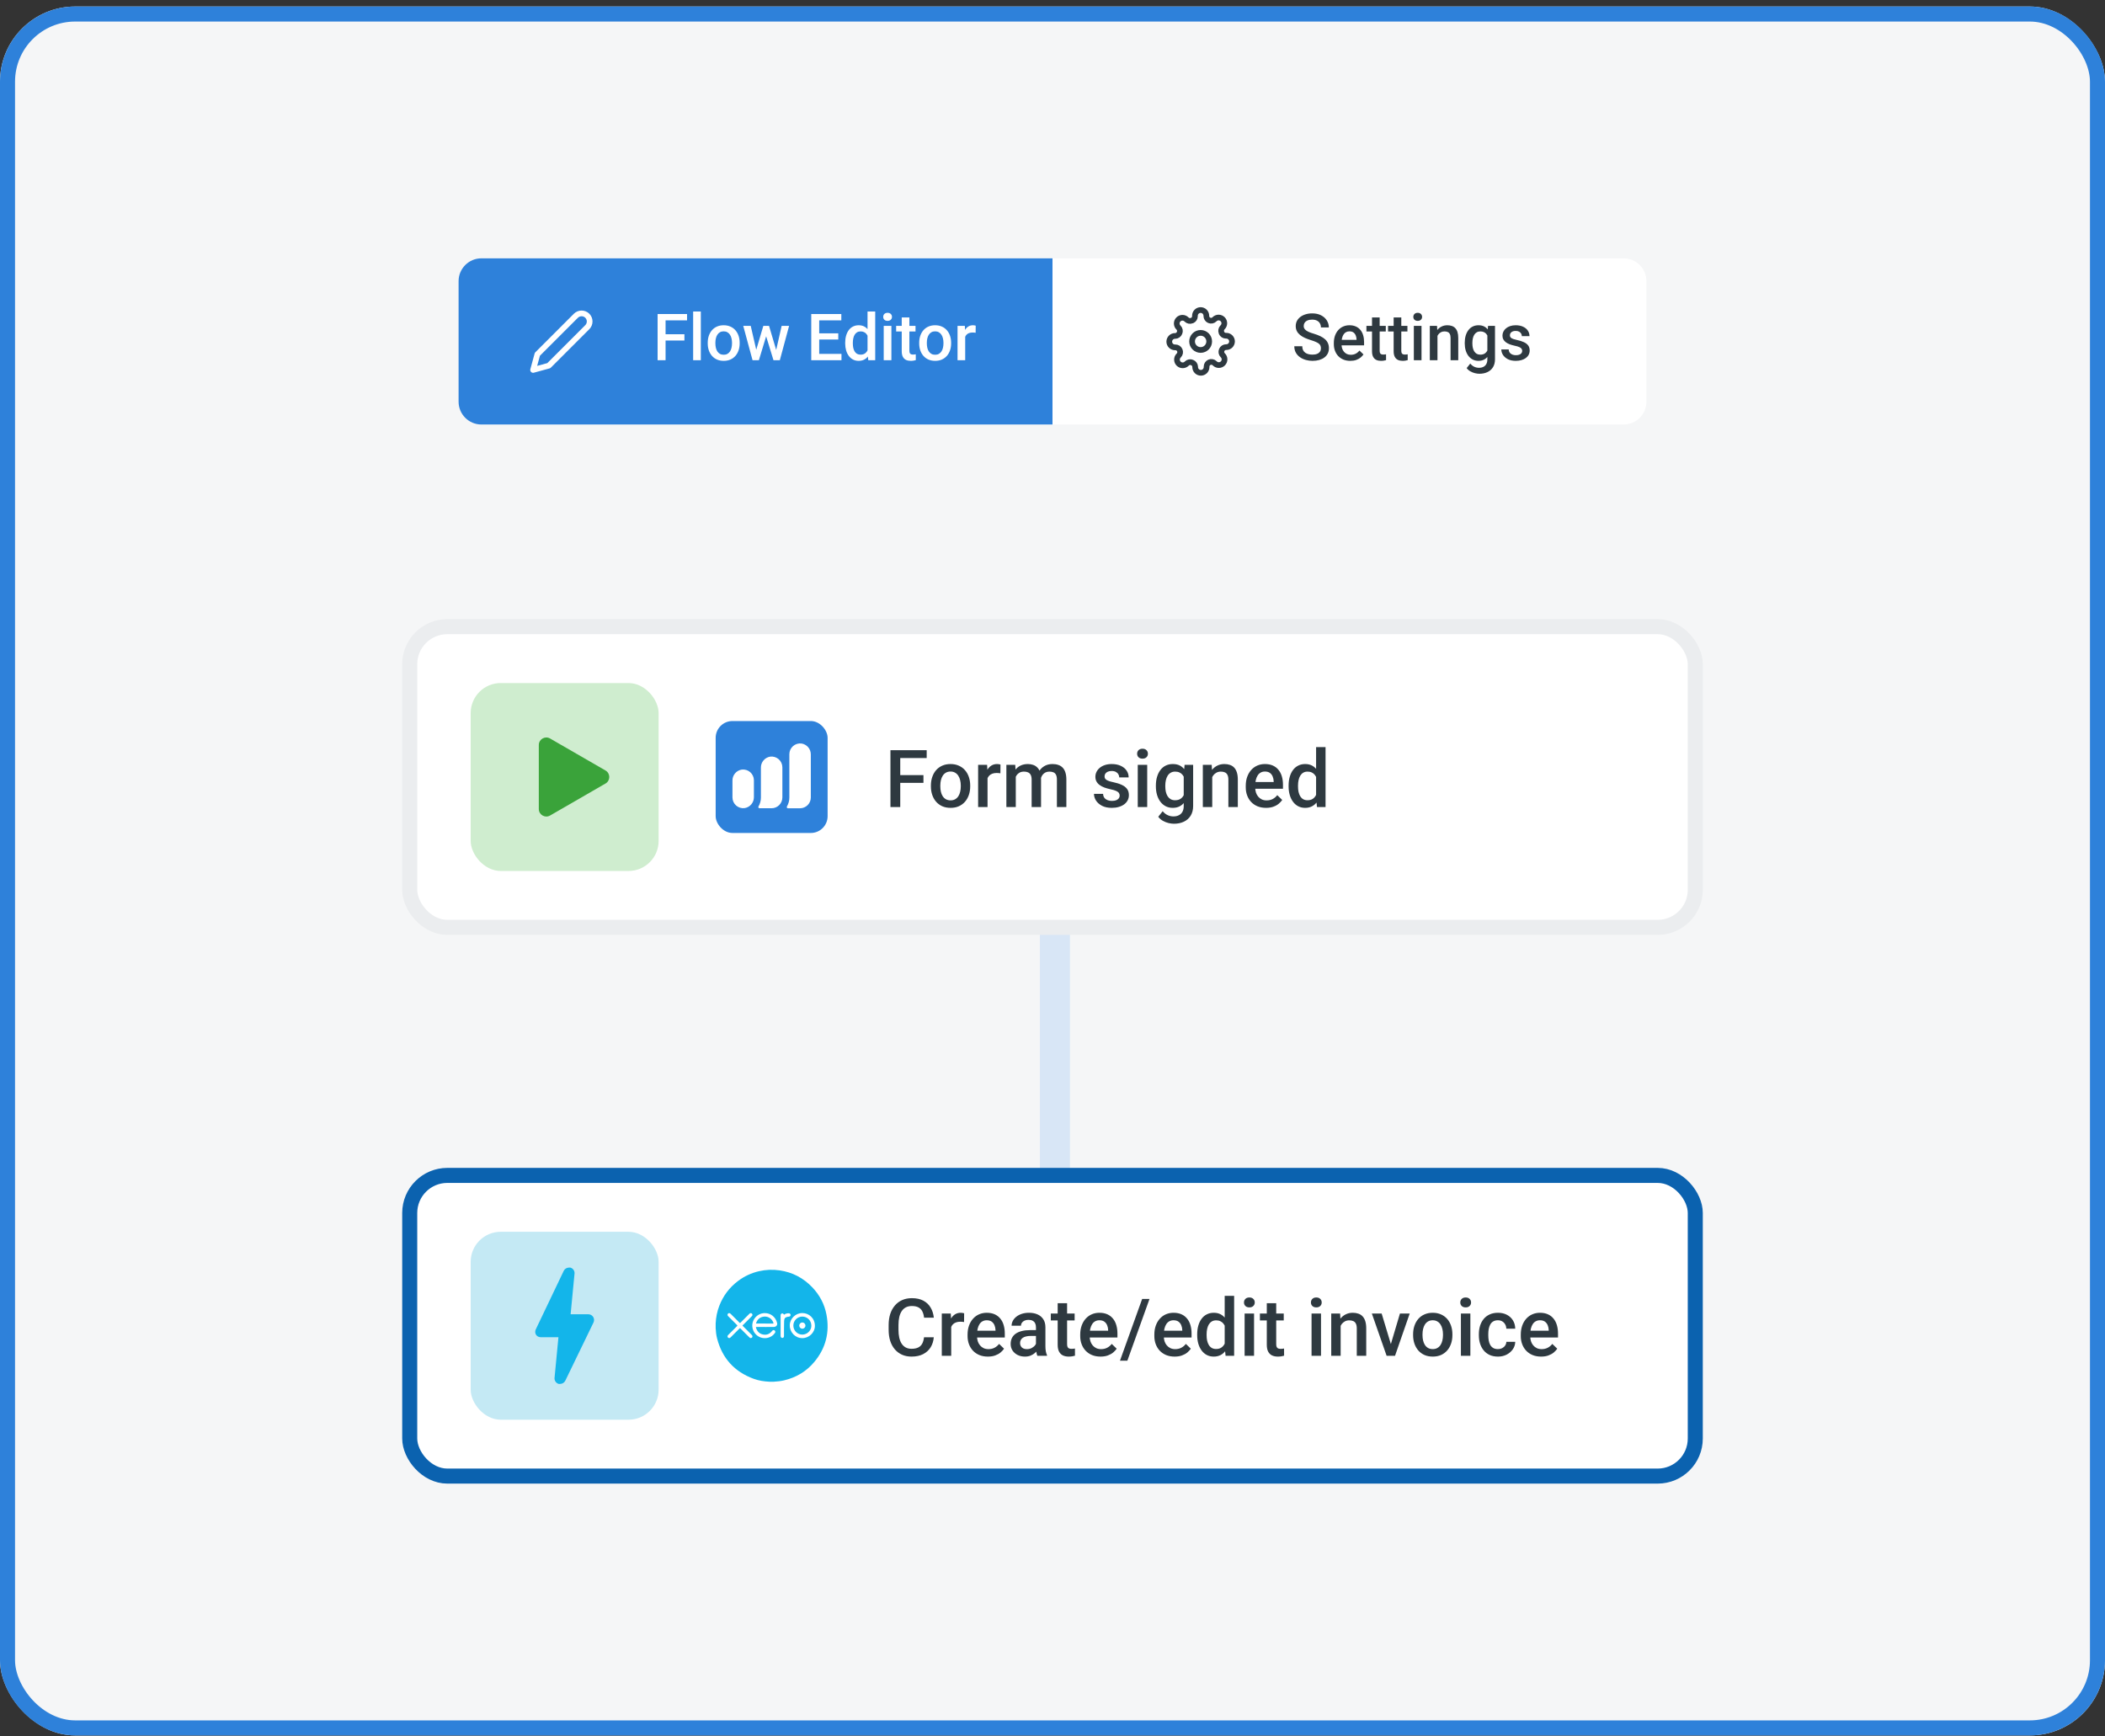 <?xml version="1.0" encoding="UTF-8"?> <svg xmlns="http://www.w3.org/2000/svg" width="280" height="231" viewBox="0 0 280 231" fill="none"><rect x="0" y="0" width="280" height="231" fill="#333333" stroke="none"/><g clip-path="url(#clip0_57_1022)"><rect y="0.867" width="280" height="230" rx="10" fill="#F5F6F7"></rect><path d="M61 37.402C61 35.726 62.359 34.367 64.035 34.367H140V56.473H64.035C62.359 56.473 61 55.114 61 53.438V37.402Z" fill="#2E81DA"></path><g clip-path="url(#clip1_57_1022)"><path d="M76.603 42.005C76.703 41.906 76.821 41.826 76.951 41.773C77.081 41.719 77.221 41.691 77.362 41.691C77.503 41.691 77.642 41.719 77.772 41.773C77.903 41.826 78.021 41.906 78.121 42.005C78.22 42.105 78.299 42.223 78.353 42.353C78.407 42.483 78.435 42.623 78.435 42.764C78.435 42.905 78.407 43.044 78.353 43.175C78.299 43.305 78.22 43.423 78.121 43.523L72.998 48.645L70.911 49.215L71.48 47.127L76.603 42.005Z" stroke="white" stroke-width="0.759" stroke-linecap="round" stroke-linejoin="round"></path></g><path d="M88.532 41.775V47.92H87.472V41.775H88.532ZM91.039 44.463V45.303H88.262V44.463H91.039ZM91.389 41.775V42.619H88.262V41.775H91.389ZM93.221 41.437V47.92H92.2V41.437H93.221ZM94.141 45.687V45.59C94.141 45.261 94.189 44.956 94.284 44.674C94.38 44.39 94.518 44.144 94.698 43.936C94.881 43.725 95.103 43.562 95.365 43.446C95.629 43.328 95.928 43.269 96.26 43.269C96.595 43.269 96.893 43.328 97.155 43.446C97.419 43.562 97.643 43.725 97.826 43.936C98.009 44.144 98.148 44.39 98.243 44.674C98.339 44.956 98.387 45.261 98.387 45.59V45.687C98.387 46.017 98.339 46.322 98.243 46.603C98.148 46.885 98.009 47.131 97.826 47.342C97.643 47.55 97.421 47.713 97.159 47.831C96.897 47.947 96.6 48.005 96.268 48.005C95.933 48.005 95.634 47.947 95.369 47.831C95.108 47.713 94.885 47.55 94.702 47.342C94.519 47.131 94.38 46.885 94.284 46.603C94.189 46.322 94.141 46.017 94.141 45.687ZM95.158 45.59V45.687C95.158 45.893 95.179 46.087 95.222 46.27C95.264 46.453 95.33 46.613 95.42 46.751C95.51 46.889 95.625 46.997 95.766 47.076C95.907 47.155 96.074 47.194 96.268 47.194C96.457 47.194 96.62 47.155 96.758 47.076C96.898 46.997 97.014 46.889 97.104 46.751C97.194 46.613 97.26 46.453 97.302 46.27C97.347 46.087 97.37 45.893 97.37 45.687V45.59C97.37 45.388 97.347 45.196 97.302 45.016C97.26 44.833 97.193 44.672 97.1 44.531C97.01 44.39 96.894 44.28 96.754 44.202C96.616 44.12 96.451 44.079 96.26 44.079C96.068 44.079 95.902 44.12 95.762 44.202C95.624 44.28 95.51 44.39 95.42 44.531C95.33 44.672 95.264 44.833 95.222 45.016C95.179 45.196 95.158 45.388 95.158 45.59ZM100.48 46.907L101.536 43.353H102.186L102.008 44.417L100.945 47.92H100.362L100.48 46.907ZM99.86 43.353L100.683 46.924L100.751 47.92H100.101L98.864 43.353H99.86ZM103.173 46.882L103.971 43.353H104.963L103.73 47.92H103.08L103.173 46.882ZM102.295 43.353L103.338 46.865L103.469 47.92H102.886L101.81 44.413L101.633 43.353H102.295ZM111.931 47.08V47.92H108.669V47.08H111.931ZM108.968 41.775V47.92H107.909V41.775H108.968ZM111.505 44.341V45.168H108.669V44.341H111.505ZM111.91 41.775V42.619H108.669V41.775H111.91ZM115.396 46.975V41.437H116.418V47.92H115.493L115.396 46.975ZM112.425 45.687V45.599C112.425 45.253 112.466 44.937 112.547 44.653C112.629 44.366 112.747 44.12 112.902 43.915C113.057 43.706 113.245 43.547 113.468 43.438C113.69 43.325 113.94 43.269 114.219 43.269C114.495 43.269 114.737 43.322 114.945 43.429C115.153 43.536 115.33 43.69 115.477 43.889C115.623 44.086 115.74 44.323 115.827 44.598C115.914 44.871 115.976 45.175 116.013 45.51V45.793C115.976 46.119 115.914 46.417 115.827 46.688C115.74 46.958 115.623 47.191 115.477 47.388C115.33 47.585 115.152 47.737 114.941 47.844C114.732 47.951 114.489 48.005 114.21 48.005C113.935 48.005 113.686 47.947 113.463 47.831C113.244 47.716 113.057 47.554 112.902 47.346C112.747 47.138 112.629 46.893 112.547 46.612C112.466 46.327 112.425 46.019 112.425 45.687ZM113.442 45.599V45.687C113.442 45.895 113.46 46.09 113.497 46.27C113.536 46.45 113.597 46.609 113.679 46.747C113.76 46.882 113.866 46.989 113.995 47.068C114.127 47.143 114.285 47.181 114.468 47.181C114.699 47.181 114.888 47.131 115.038 47.029C115.187 46.928 115.304 46.792 115.388 46.62C115.475 46.446 115.534 46.252 115.565 46.038V45.274C115.548 45.108 115.513 44.953 115.46 44.809C115.409 44.666 115.34 44.541 115.253 44.434C115.166 44.324 115.057 44.24 114.928 44.181C114.801 44.119 114.651 44.088 114.476 44.088C114.291 44.088 114.133 44.127 114.004 44.206C113.874 44.285 113.767 44.393 113.683 44.531C113.601 44.669 113.541 44.829 113.501 45.012C113.462 45.195 113.442 45.39 113.442 45.599ZM118.57 43.353V47.92H117.549V43.353H118.57ZM117.481 42.155C117.481 42 117.532 41.872 117.633 41.77C117.737 41.666 117.881 41.614 118.064 41.614C118.244 41.614 118.386 41.666 118.49 41.77C118.594 41.872 118.646 42 118.646 42.155C118.646 42.306 118.594 42.433 118.49 42.534C118.386 42.636 118.244 42.686 118.064 42.686C117.881 42.686 117.737 42.636 117.633 42.534C117.532 42.433 117.481 42.306 117.481 42.155ZM121.778 43.353V44.096H119.203V43.353H121.778ZM119.946 42.235H120.963V46.658C120.963 46.799 120.983 46.907 121.023 46.983C121.065 47.056 121.122 47.105 121.196 47.131C121.269 47.156 121.355 47.169 121.453 47.169C121.523 47.169 121.591 47.164 121.656 47.156C121.72 47.148 121.772 47.139 121.812 47.131L121.816 47.907C121.732 47.933 121.633 47.955 121.521 47.975C121.411 47.995 121.284 48.005 121.141 48.005C120.907 48.005 120.7 47.964 120.52 47.882C120.34 47.798 120.2 47.661 120.098 47.473C119.997 47.284 119.946 47.034 119.946 46.721V42.235ZM122.268 45.687V45.59C122.268 45.261 122.315 44.956 122.411 44.674C122.507 44.39 122.645 44.144 122.825 43.936C123.008 43.725 123.23 43.562 123.492 43.446C123.756 43.328 124.054 43.269 124.386 43.269C124.721 43.269 125.02 43.328 125.281 43.446C125.546 43.562 125.769 43.725 125.952 43.936C126.135 44.144 126.274 44.39 126.37 44.674C126.466 44.956 126.514 45.261 126.514 45.59V45.687C126.514 46.017 126.466 46.322 126.37 46.603C126.274 46.885 126.135 47.131 125.952 47.342C125.769 47.55 125.547 47.713 125.285 47.831C125.024 47.947 124.727 48.005 124.395 48.005C124.06 48.005 123.76 47.947 123.496 47.831C123.234 47.713 123.012 47.55 122.829 47.342C122.646 47.131 122.507 46.885 122.411 46.603C122.315 46.322 122.268 46.017 122.268 45.687ZM123.285 45.59V45.687C123.285 45.893 123.306 46.087 123.348 46.27C123.39 46.453 123.456 46.613 123.547 46.751C123.637 46.889 123.752 46.997 123.893 47.076C124.033 47.155 124.201 47.194 124.395 47.194C124.583 47.194 124.747 47.155 124.884 47.076C125.025 46.997 125.141 46.889 125.231 46.751C125.321 46.613 125.387 46.453 125.429 46.27C125.474 46.087 125.496 45.893 125.496 45.687V45.59C125.496 45.388 125.474 45.196 125.429 45.016C125.387 44.833 125.319 44.672 125.226 44.531C125.136 44.39 125.021 44.28 124.88 44.202C124.742 44.12 124.578 44.079 124.386 44.079C124.195 44.079 124.029 44.12 123.888 44.202C123.751 44.28 123.637 44.39 123.547 44.531C123.456 44.672 123.39 44.833 123.348 45.016C123.306 45.196 123.285 45.388 123.285 45.59ZM128.388 44.223V47.92H127.37V43.353H128.341L128.388 44.223ZM129.785 43.324L129.776 44.269C129.714 44.258 129.647 44.249 129.574 44.244C129.503 44.238 129.433 44.235 129.363 44.235C129.188 44.235 129.035 44.261 128.903 44.311C128.77 44.359 128.659 44.429 128.569 44.522C128.482 44.612 128.414 44.722 128.367 44.852C128.319 44.981 128.291 45.126 128.282 45.286L128.05 45.303C128.05 45.016 128.078 44.75 128.134 44.505C128.191 44.261 128.275 44.045 128.388 43.86C128.503 43.674 128.647 43.529 128.818 43.425C128.993 43.321 129.194 43.269 129.422 43.269C129.484 43.269 129.55 43.275 129.62 43.286C129.693 43.297 129.748 43.31 129.785 43.324Z" fill="white"></path><path d="M140 34.367H215.964C217.641 34.367 219 35.726 219 37.402V53.438C219 55.114 217.641 56.473 215.965 56.473H140V34.367Z" fill="white"></path><g clip-path="url(#clip2_57_1022)"><path d="M159.706 46.558C160.334 46.558 160.844 46.049 160.844 45.42C160.844 44.791 160.334 44.282 159.706 44.282C159.077 44.282 158.567 44.791 158.567 45.42C158.567 46.049 159.077 46.558 159.706 46.558Z" stroke="#2E3940" stroke-width="0.759" stroke-linecap="round" stroke-linejoin="round"></path><path d="M162.513 46.558C162.463 46.673 162.448 46.8 162.47 46.923C162.492 47.046 162.551 47.16 162.639 47.249L162.661 47.272C162.732 47.342 162.788 47.426 162.826 47.518C162.864 47.61 162.884 47.709 162.884 47.809C162.884 47.908 162.864 48.007 162.826 48.099C162.788 48.191 162.732 48.275 162.661 48.346C162.591 48.416 162.507 48.472 162.415 48.51C162.323 48.548 162.224 48.568 162.124 48.568C162.025 48.568 161.926 48.548 161.834 48.51C161.742 48.472 161.658 48.416 161.588 48.346L161.565 48.323C161.475 48.235 161.362 48.177 161.239 48.154C161.116 48.132 160.989 48.147 160.874 48.197C160.762 48.246 160.666 48.325 160.599 48.427C160.531 48.529 160.495 48.648 160.495 48.77V48.835C160.495 49.036 160.415 49.229 160.273 49.372C160.13 49.514 159.937 49.594 159.736 49.594C159.535 49.594 159.342 49.514 159.199 49.372C159.057 49.229 158.977 49.036 158.977 48.835V48.801C158.974 48.675 158.933 48.553 158.86 48.451C158.787 48.349 158.685 48.271 158.567 48.228C158.453 48.177 158.326 48.162 158.203 48.185C158.08 48.207 157.966 48.266 157.877 48.353L157.854 48.376C157.783 48.446 157.7 48.502 157.608 48.541C157.515 48.579 157.417 48.598 157.317 48.598C157.217 48.598 157.119 48.579 157.026 48.541C156.934 48.502 156.851 48.446 156.78 48.376C156.71 48.305 156.654 48.222 156.615 48.13C156.577 48.037 156.558 47.939 156.558 47.839C156.558 47.739 156.577 47.641 156.615 47.548C156.654 47.456 156.71 47.373 156.78 47.302L156.803 47.279C156.89 47.19 156.949 47.076 156.971 46.953C156.994 46.83 156.979 46.703 156.928 46.589C156.88 46.477 156.8 46.381 156.698 46.313C156.597 46.246 156.477 46.21 156.355 46.209H156.291C156.089 46.209 155.896 46.129 155.754 45.987C155.612 45.845 155.532 45.652 155.532 45.45C155.532 45.249 155.612 45.056 155.754 44.914C155.896 44.772 156.089 44.691 156.291 44.691H156.325C156.45 44.689 156.572 44.648 156.674 44.575C156.777 44.502 156.854 44.4 156.898 44.282C156.948 44.167 156.963 44.04 156.941 43.917C156.919 43.794 156.86 43.681 156.773 43.591L156.75 43.568C156.679 43.498 156.623 43.414 156.585 43.322C156.547 43.23 156.527 43.131 156.527 43.032C156.527 42.932 156.547 42.833 156.585 42.741C156.623 42.649 156.679 42.565 156.75 42.495C156.82 42.424 156.904 42.368 156.996 42.33C157.088 42.292 157.187 42.272 157.287 42.272C157.386 42.272 157.485 42.292 157.577 42.33C157.669 42.368 157.753 42.424 157.824 42.495L157.846 42.517C157.936 42.605 158.049 42.663 158.172 42.686C158.295 42.708 158.422 42.693 158.537 42.642H158.567C158.679 42.594 158.775 42.515 158.843 42.413C158.91 42.311 158.946 42.192 158.947 42.07V42.005C158.947 41.804 159.027 41.611 159.169 41.468C159.311 41.326 159.504 41.246 159.706 41.246C159.907 41.246 160.1 41.326 160.242 41.468C160.384 41.611 160.464 41.804 160.464 42.005V42.039C160.465 42.161 160.501 42.281 160.569 42.382C160.636 42.484 160.732 42.564 160.844 42.612C160.958 42.663 161.085 42.678 161.208 42.655C161.331 42.633 161.445 42.575 161.534 42.487L161.557 42.464C161.628 42.394 161.711 42.338 161.804 42.3C161.896 42.261 161.994 42.242 162.094 42.242C162.194 42.242 162.293 42.261 162.385 42.3C162.477 42.338 162.561 42.394 162.631 42.464C162.702 42.535 162.758 42.618 162.796 42.711C162.834 42.803 162.854 42.901 162.854 43.001C162.854 43.101 162.834 43.2 162.796 43.292C162.758 43.384 162.702 43.468 162.631 43.538L162.608 43.561C162.521 43.65 162.462 43.764 162.44 43.887C162.417 44.01 162.433 44.137 162.483 44.251V44.282C162.531 44.394 162.611 44.49 162.713 44.557C162.815 44.624 162.934 44.661 163.056 44.661H163.12C163.322 44.661 163.515 44.741 163.657 44.883C163.799 45.026 163.879 45.219 163.879 45.42C163.879 45.621 163.799 45.814 163.657 45.957C163.515 46.099 163.322 46.179 163.12 46.179H163.086C162.964 46.179 162.845 46.216 162.743 46.283C162.641 46.35 162.561 46.446 162.513 46.558Z" stroke="#2E3940" stroke-width="0.759" stroke-linecap="round" stroke-linejoin="round"></path></g><path d="M175.705 46.337C175.705 46.211 175.686 46.098 175.646 46C175.61 45.901 175.544 45.811 175.448 45.73C175.352 45.648 175.217 45.569 175.043 45.493C174.871 45.414 174.652 45.334 174.384 45.253C174.092 45.163 173.822 45.063 173.574 44.953C173.329 44.84 173.115 44.711 172.932 44.565C172.749 44.416 172.607 44.245 172.506 44.054C172.405 43.86 172.354 43.636 172.354 43.383C172.354 43.132 172.406 42.904 172.51 42.699C172.617 42.494 172.768 42.316 172.962 42.167C173.159 42.015 173.391 41.898 173.658 41.817C173.926 41.733 174.221 41.69 174.545 41.69C175.001 41.69 175.393 41.775 175.722 41.944C176.054 42.112 176.309 42.339 176.486 42.623C176.666 42.907 176.756 43.221 176.756 43.564H175.705C175.705 43.362 175.662 43.183 175.575 43.028C175.49 42.871 175.361 42.747 175.186 42.657C175.015 42.567 174.797 42.522 174.532 42.522C174.282 42.522 174.073 42.56 173.907 42.636C173.741 42.712 173.618 42.814 173.536 42.944C173.454 43.073 173.414 43.22 173.414 43.383C173.414 43.498 173.44 43.604 173.494 43.699C173.547 43.792 173.629 43.879 173.739 43.961C173.848 44.04 173.986 44.114 174.152 44.185C174.318 44.255 174.514 44.323 174.739 44.387C175.079 44.489 175.376 44.601 175.629 44.725C175.883 44.846 176.094 44.984 176.262 45.139C176.431 45.293 176.558 45.469 176.642 45.666C176.727 45.86 176.769 46.081 176.769 46.329C176.769 46.588 176.717 46.821 176.613 47.029C176.509 47.235 176.36 47.411 176.165 47.557C175.974 47.701 175.743 47.812 175.473 47.891C175.206 47.967 174.908 48.005 174.578 48.005C174.283 48.005 173.992 47.965 173.705 47.886C173.421 47.807 173.162 47.688 172.928 47.528C172.695 47.364 172.509 47.162 172.371 46.92C172.233 46.675 172.164 46.389 172.164 46.063H173.224C173.224 46.263 173.257 46.433 173.325 46.574C173.395 46.714 173.492 46.83 173.616 46.92C173.74 47.007 173.883 47.072 174.047 47.114C174.213 47.156 174.39 47.177 174.578 47.177C174.826 47.177 175.033 47.142 175.199 47.072C175.368 47.001 175.494 46.903 175.579 46.776C175.663 46.65 175.705 46.503 175.705 46.337ZM179.618 48.005C179.28 48.005 178.975 47.95 178.702 47.84C178.432 47.727 178.201 47.571 178.01 47.371C177.821 47.172 177.676 46.937 177.575 46.666C177.474 46.396 177.423 46.105 177.423 45.793V45.624C177.423 45.267 177.475 44.943 177.579 44.653C177.683 44.363 177.828 44.116 178.014 43.91C178.2 43.702 178.419 43.543 178.673 43.434C178.926 43.324 179.2 43.269 179.496 43.269C179.822 43.269 180.108 43.324 180.352 43.434C180.597 43.543 180.8 43.698 180.96 43.898C181.123 44.095 181.244 44.33 181.323 44.603C181.405 44.876 181.445 45.177 181.445 45.506V45.941H177.917V45.21H180.441V45.13C180.435 44.947 180.399 44.776 180.331 44.615C180.267 44.455 180.167 44.325 180.032 44.227C179.897 44.129 179.716 44.079 179.491 44.079C179.322 44.079 179.172 44.116 179.04 44.189C178.91 44.259 178.802 44.362 178.715 44.497C178.627 44.632 178.56 44.795 178.512 44.987C178.467 45.175 178.445 45.388 178.445 45.624V45.793C178.445 45.993 178.471 46.178 178.525 46.35C178.581 46.519 178.663 46.666 178.77 46.793C178.877 46.92 179.006 47.02 179.158 47.093C179.31 47.163 179.483 47.198 179.677 47.198C179.922 47.198 180.14 47.149 180.331 47.051C180.523 46.952 180.689 46.813 180.829 46.633L181.365 47.152C181.267 47.295 181.139 47.433 180.981 47.566C180.824 47.695 180.631 47.8 180.403 47.882C180.178 47.964 179.916 48.005 179.618 48.005ZM184.332 43.353V44.096H181.758V43.353H184.332ZM182.501 42.235H183.518V46.658C183.518 46.799 183.538 46.907 183.577 46.983C183.619 47.056 183.677 47.105 183.75 47.131C183.823 47.156 183.909 47.169 184.007 47.169C184.078 47.169 184.145 47.164 184.21 47.156C184.275 47.148 184.327 47.139 184.366 47.131L184.37 47.907C184.286 47.933 184.188 47.955 184.075 47.975C183.965 47.995 183.839 48.005 183.695 48.005C183.462 48.005 183.255 47.964 183.075 47.882C182.895 47.798 182.754 47.661 182.653 47.473C182.551 47.284 182.501 47.034 182.501 46.721V42.235ZM187.211 43.353V44.096H184.636V43.353H187.211ZM185.379 42.235H186.396V46.658C186.396 46.799 186.416 46.907 186.455 46.983C186.498 47.056 186.555 47.105 186.628 47.131C186.702 47.156 186.787 47.169 186.886 47.169C186.956 47.169 187.024 47.164 187.089 47.156C187.153 47.148 187.205 47.139 187.245 47.131L187.249 47.907C187.165 47.933 187.066 47.955 186.953 47.975C186.844 47.995 186.717 48.005 186.574 48.005C186.34 48.005 186.133 47.964 185.953 47.882C185.773 47.798 185.632 47.661 185.531 47.473C185.43 47.284 185.379 47.034 185.379 46.721V42.235ZM189.085 43.353V47.92H188.064V43.353H189.085ZM187.996 42.155C187.996 42 188.047 41.872 188.148 41.77C188.252 41.666 188.396 41.614 188.578 41.614C188.759 41.614 188.901 41.666 189.005 41.77C189.109 41.872 189.161 42 189.161 42.155C189.161 42.306 189.109 42.433 189.005 42.534C188.901 42.636 188.759 42.686 188.578 42.686C188.396 42.686 188.252 42.636 188.148 42.534C188.047 42.433 187.996 42.306 187.996 42.155ZM191.208 44.328V47.92H190.191V43.353H191.149L191.208 44.328ZM191.026 45.468L190.697 45.464C190.7 45.14 190.745 44.843 190.832 44.573C190.922 44.303 191.046 44.071 191.204 43.877C191.364 43.682 191.555 43.533 191.778 43.429C192 43.322 192.248 43.269 192.521 43.269C192.74 43.269 192.938 43.3 193.116 43.362C193.296 43.421 193.449 43.518 193.576 43.653C193.705 43.788 193.804 43.964 193.871 44.181C193.939 44.394 193.972 44.657 193.972 44.97V47.92H192.951V44.966C192.951 44.746 192.919 44.573 192.854 44.446C192.792 44.317 192.701 44.225 192.58 44.172C192.461 44.116 192.314 44.088 192.136 44.088C191.962 44.088 191.806 44.124 191.668 44.197C191.53 44.271 191.413 44.37 191.318 44.497C191.225 44.624 191.153 44.77 191.102 44.936C191.052 45.102 191.026 45.279 191.026 45.468ZM197.936 43.353H198.86V47.793C198.86 48.204 198.773 48.553 198.598 48.84C198.424 49.127 198.181 49.345 197.868 49.494C197.556 49.646 197.194 49.722 196.783 49.722C196.609 49.722 196.415 49.697 196.201 49.646C195.99 49.596 195.785 49.514 195.585 49.401C195.388 49.292 195.223 49.147 195.091 48.967L195.568 48.367C195.731 48.562 195.911 48.704 196.108 48.794C196.305 48.884 196.512 48.929 196.729 48.929C196.962 48.929 197.161 48.885 197.324 48.798C197.49 48.714 197.618 48.588 197.708 48.422C197.798 48.256 197.843 48.054 197.843 47.815V44.387L197.936 43.353ZM194.834 45.687V45.599C194.834 45.253 194.876 44.937 194.96 44.653C195.045 44.366 195.166 44.12 195.323 43.915C195.481 43.706 195.672 43.547 195.897 43.438C196.122 43.325 196.377 43.269 196.661 43.269C196.957 43.269 197.208 43.322 197.417 43.429C197.628 43.536 197.803 43.69 197.944 43.889C198.085 44.086 198.195 44.323 198.273 44.598C198.355 44.871 198.415 45.175 198.455 45.51V45.793C198.418 46.119 198.356 46.417 198.269 46.688C198.182 46.958 198.067 47.191 197.923 47.388C197.78 47.585 197.602 47.737 197.391 47.844C197.183 47.951 196.937 48.005 196.653 48.005C196.374 48.005 196.122 47.947 195.897 47.831C195.675 47.716 195.483 47.554 195.323 47.346C195.166 47.138 195.045 46.893 194.96 46.612C194.876 46.327 194.834 46.019 194.834 45.687ZM195.851 45.599V45.687C195.851 45.895 195.87 46.09 195.91 46.27C195.952 46.45 196.015 46.609 196.1 46.747C196.187 46.882 196.297 46.989 196.429 47.068C196.564 47.143 196.723 47.181 196.906 47.181C197.145 47.181 197.341 47.131 197.493 47.029C197.647 46.928 197.765 46.792 197.847 46.62C197.931 46.446 197.991 46.252 198.024 46.038V45.274C198.007 45.108 197.972 44.953 197.919 44.809C197.868 44.666 197.799 44.541 197.712 44.434C197.625 44.324 197.515 44.24 197.383 44.181C197.251 44.119 197.094 44.088 196.914 44.088C196.731 44.088 196.572 44.127 196.437 44.206C196.302 44.285 196.191 44.393 196.104 44.531C196.02 44.669 195.956 44.829 195.914 45.012C195.872 45.195 195.851 45.39 195.851 45.599ZM202.477 46.683C202.477 46.582 202.452 46.491 202.401 46.409C202.351 46.325 202.253 46.249 202.11 46.181C201.969 46.114 201.761 46.052 201.485 45.995C201.243 45.942 201.021 45.879 200.818 45.806C200.619 45.73 200.447 45.638 200.304 45.531C200.16 45.424 200.049 45.298 199.97 45.151C199.891 45.005 199.852 44.836 199.852 44.645C199.852 44.459 199.893 44.283 199.974 44.117C200.056 43.951 200.173 43.805 200.325 43.678C200.477 43.552 200.661 43.452 200.878 43.379C201.097 43.305 201.342 43.269 201.612 43.269C201.995 43.269 202.322 43.334 202.595 43.463C202.871 43.59 203.082 43.763 203.228 43.982C203.375 44.199 203.448 44.444 203.448 44.717H202.431C202.431 44.596 202.4 44.483 202.338 44.379C202.279 44.272 202.189 44.186 202.068 44.121C201.947 44.054 201.795 44.02 201.612 44.02C201.437 44.02 201.293 44.048 201.177 44.105C201.065 44.158 200.98 44.228 200.924 44.316C200.87 44.403 200.844 44.498 200.844 44.603C200.844 44.679 200.858 44.748 200.886 44.809C200.917 44.868 200.968 44.923 201.038 44.974C201.108 45.022 201.204 45.067 201.325 45.109C201.449 45.151 201.603 45.192 201.789 45.231C202.138 45.305 202.438 45.399 202.688 45.514C202.941 45.627 203.136 45.773 203.271 45.953C203.406 46.13 203.473 46.356 203.473 46.629C203.473 46.831 203.43 47.017 203.342 47.186C203.258 47.352 203.134 47.497 202.971 47.62C202.808 47.741 202.612 47.836 202.384 47.903C202.159 47.971 201.906 48.005 201.625 48.005C201.211 48.005 200.861 47.931 200.574 47.785C200.287 47.636 200.069 47.446 199.919 47.215C199.773 46.982 199.7 46.74 199.7 46.489H200.683C200.695 46.678 200.747 46.828 200.84 46.941C200.935 47.051 201.053 47.131 201.194 47.181C201.338 47.229 201.485 47.253 201.637 47.253C201.82 47.253 201.973 47.229 202.097 47.181C202.221 47.131 202.315 47.063 202.38 46.979C202.445 46.892 202.477 46.793 202.477 46.683Z" fill="#2E3940"></path><line x1="140.322" y1="122.461" x2="140.322" y2="169.1" stroke="#D8E6F6" stroke-width="4"></line><rect x="54.5" y="83.367" width="171" height="40" rx="5" fill="white"></rect><rect x="54.5" y="83.367" width="171" height="40" rx="5" stroke="#EBEDEF" stroke-width="2"></rect><rect x="62.607" y="90.867" width="25" height="25" rx="4" fill="#CFEDCF"></rect><path d="M80.544 102.501C81.211 102.886 81.211 103.848 80.544 104.233L73.17 108.49C72.504 108.875 71.67 108.394 71.67 107.624L71.67 99.11C71.67 98.34 72.504 97.859 73.17 98.244L80.544 102.501Z" fill="#3AA33A"></path><rect x="95.195" y="95.921" width="14.891" height="14.891" rx="2.234" fill="#2E81DA"></rect><path d="M106.613 98.911C106.96 98.964 107.277 99.141 107.505 99.409C107.733 99.677 107.857 100.019 107.853 100.371V106.091C107.853 106.471 107.701 106.836 107.432 107.105C107.163 107.374 106.798 107.526 106.417 107.526H104.808C104.78 107.526 104.752 107.519 104.728 107.505C104.704 107.491 104.685 107.47 104.671 107.446C104.658 107.422 104.651 107.394 104.652 107.366C104.653 107.338 104.66 107.311 104.675 107.288C104.887 106.928 104.999 106.517 104.997 106.1V100.325C104.999 100.122 105.043 99.922 105.127 99.737C105.212 99.553 105.334 99.388 105.487 99.255C105.639 99.121 105.819 99.021 106.013 98.962C106.207 98.903 106.411 98.885 106.613 98.911ZM102.454 100.655C102.655 100.63 102.859 100.648 103.053 100.708C103.247 100.767 103.426 100.867 103.578 101.001C103.731 101.135 103.854 101.299 103.938 101.483C104.022 101.668 104.066 101.868 104.068 102.07V106.088C104.068 106.276 104.03 106.463 103.958 106.638C103.886 106.812 103.78 106.969 103.647 107.102C103.514 107.236 103.355 107.342 103.181 107.414C103.007 107.486 102.821 107.523 102.632 107.523H101.023C100.995 107.523 100.968 107.514 100.945 107.5C100.921 107.486 100.901 107.466 100.888 107.442C100.875 107.418 100.868 107.391 100.869 107.363C100.869 107.336 100.876 107.309 100.89 107.285C101.103 106.925 101.215 106.515 101.214 106.097V102.119C101.209 101.767 101.332 101.424 101.56 101.155C101.788 100.886 102.106 100.708 102.454 100.655ZM98.669 102.38C98.87 102.355 99.074 102.373 99.268 102.433C99.462 102.492 99.641 102.592 99.793 102.725C99.946 102.859 100.068 103.024 100.152 103.208C100.236 103.392 100.28 103.592 100.282 103.795V106.039C100.287 106.391 100.164 106.734 99.937 107.004C99.71 107.273 99.393 107.451 99.045 107.506C98.844 107.531 98.639 107.514 98.445 107.455C98.251 107.396 98.071 107.296 97.918 107.162C97.766 107.028 97.643 106.863 97.559 106.679C97.475 106.494 97.43 106.294 97.429 106.091V103.844C97.424 103.491 97.547 103.149 97.775 102.88C98.003 102.611 98.321 102.433 98.669 102.38Z" fill="white"></path><path d="M119.748 99.802V107.367H118.444V99.802H119.748ZM122.834 103.112V104.146H119.415V103.112H122.834ZM123.265 99.802V100.842H119.415V99.802H123.265ZM123.826 104.619V104.499C123.826 104.094 123.885 103.718 124.003 103.372C124.121 103.022 124.29 102.719 124.512 102.462C124.737 102.203 125.011 102.002 125.333 101.86C125.658 101.714 126.026 101.642 126.434 101.642C126.846 101.642 127.214 101.714 127.536 101.86C127.861 102.002 128.137 102.203 128.362 102.462C128.587 102.719 128.758 103.022 128.876 103.372C128.994 103.718 129.053 104.094 129.053 104.499V104.619C129.053 105.024 128.994 105.4 128.876 105.746C128.758 106.092 128.587 106.395 128.362 106.655C128.137 106.911 127.863 107.112 127.541 107.258C127.219 107.4 126.853 107.471 126.445 107.471C126.032 107.471 125.664 107.4 125.338 107.258C125.016 107.112 124.742 106.911 124.517 106.655C124.292 106.395 124.121 106.092 124.003 105.746C123.885 105.4 123.826 105.024 123.826 104.619ZM125.078 104.499V104.619C125.078 104.871 125.104 105.11 125.156 105.335C125.208 105.561 125.29 105.758 125.4 105.928C125.511 106.097 125.653 106.231 125.826 106.328C126 106.425 126.206 106.473 126.445 106.473C126.677 106.473 126.878 106.425 127.047 106.328C127.22 106.231 127.362 106.097 127.473 105.928C127.584 105.758 127.666 105.561 127.717 105.335C127.773 105.11 127.801 104.871 127.801 104.619V104.499C127.801 104.25 127.773 104.014 127.717 103.792C127.666 103.567 127.582 103.368 127.468 103.195C127.357 103.022 127.215 102.887 127.042 102.79C126.872 102.689 126.67 102.639 126.434 102.639C126.199 102.639 125.994 102.689 125.821 102.79C125.651 102.887 125.511 103.022 125.4 103.195C125.29 103.368 125.208 103.567 125.156 103.792C125.104 104.014 125.078 104.25 125.078 104.499ZM131.359 102.816V107.367H130.107V101.745H131.302L131.359 102.816ZM133.079 101.709L133.069 102.873C132.992 102.859 132.909 102.849 132.819 102.842C132.733 102.835 132.646 102.831 132.559 102.831C132.345 102.831 132.156 102.862 131.993 102.925C131.83 102.984 131.694 103.07 131.583 103.185C131.475 103.295 131.392 103.431 131.333 103.59C131.275 103.749 131.24 103.928 131.229 104.125L130.944 104.146C130.944 103.792 130.978 103.465 131.048 103.164C131.117 102.862 131.221 102.598 131.359 102.369C131.501 102.14 131.678 101.962 131.889 101.834C132.104 101.706 132.352 101.642 132.632 101.642C132.708 101.642 132.79 101.649 132.876 101.662C132.966 101.676 133.034 101.692 133.079 101.709ZM135.116 102.888V107.367H133.864V101.745H135.043L135.116 102.888ZM134.913 104.348L134.487 104.343C134.487 103.955 134.535 103.597 134.632 103.268C134.729 102.939 134.871 102.653 135.058 102.41C135.245 102.165 135.478 101.976 135.755 101.844C136.035 101.709 136.359 101.642 136.726 101.642C136.982 101.642 137.216 101.68 137.428 101.756C137.642 101.829 137.828 101.945 137.983 102.104C138.143 102.263 138.264 102.468 138.347 102.717C138.434 102.966 138.477 103.268 138.477 103.621V107.367H137.225V103.73C137.225 103.456 137.183 103.242 137.1 103.086C137.021 102.93 136.905 102.819 136.752 102.753C136.603 102.684 136.425 102.649 136.217 102.649C135.981 102.649 135.781 102.695 135.614 102.785C135.452 102.875 135.318 102.998 135.214 103.153C135.11 103.309 135.034 103.489 134.986 103.694C134.937 103.898 134.913 104.116 134.913 104.348ZM138.399 104.016L137.812 104.146C137.812 103.806 137.859 103.486 137.952 103.185C138.049 102.88 138.189 102.613 138.373 102.385C138.56 102.152 138.79 101.971 139.064 101.839C139.338 101.707 139.651 101.642 140.004 101.642C140.292 101.642 140.548 101.681 140.773 101.761C141.002 101.837 141.196 101.959 141.355 102.125C141.514 102.291 141.636 102.507 141.719 102.774C141.802 103.037 141.844 103.356 141.844 103.73V107.367H140.586V103.725C140.586 103.441 140.545 103.221 140.462 103.065C140.382 102.909 140.268 102.802 140.119 102.743C139.97 102.681 139.791 102.649 139.584 102.649C139.39 102.649 139.218 102.686 139.069 102.759C138.924 102.828 138.801 102.927 138.7 103.055C138.6 103.179 138.524 103.323 138.472 103.486C138.423 103.649 138.399 103.825 138.399 104.016ZM148.935 105.845C148.935 105.72 148.904 105.607 148.842 105.507C148.779 105.403 148.66 105.309 148.483 105.226C148.31 105.143 148.054 105.067 147.714 104.998C147.416 104.932 147.143 104.854 146.893 104.764C146.647 104.67 146.436 104.558 146.26 104.426C146.083 104.295 145.946 104.139 145.849 103.959C145.752 103.779 145.704 103.571 145.704 103.335C145.704 103.107 145.754 102.89 145.854 102.686C145.955 102.481 146.098 102.301 146.286 102.146C146.473 101.99 146.699 101.867 146.966 101.777C147.236 101.687 147.538 101.642 147.87 101.642C148.341 101.642 148.745 101.721 149.081 101.881C149.42 102.036 149.68 102.249 149.86 102.52C150.04 102.786 150.13 103.088 150.13 103.424H148.878C148.878 103.275 148.84 103.136 148.764 103.008C148.691 102.876 148.58 102.771 148.431 102.691C148.282 102.608 148.095 102.566 147.87 102.566C147.655 102.566 147.477 102.601 147.335 102.67C147.196 102.736 147.093 102.823 147.023 102.93C146.957 103.037 146.925 103.155 146.925 103.283C146.925 103.377 146.942 103.462 146.976 103.538C147.015 103.611 147.077 103.678 147.164 103.74C147.25 103.799 147.368 103.855 147.517 103.907C147.669 103.959 147.86 104.009 148.088 104.057C148.518 104.147 148.887 104.263 149.195 104.405C149.507 104.544 149.746 104.724 149.912 104.946C150.078 105.164 150.161 105.441 150.161 105.777C150.161 106.026 150.108 106.255 150 106.463C149.896 106.667 149.744 106.846 149.543 106.998C149.342 107.147 149.101 107.263 148.821 107.346C148.544 107.429 148.232 107.471 147.886 107.471C147.377 107.471 146.945 107.381 146.592 107.201C146.239 107.017 145.97 106.783 145.787 106.499C145.607 106.212 145.517 105.914 145.517 105.606H146.727C146.741 105.838 146.805 106.023 146.919 106.162C147.037 106.297 147.183 106.395 147.356 106.458C147.532 106.517 147.714 106.546 147.901 106.546C148.126 106.546 148.315 106.517 148.468 106.458C148.62 106.395 148.736 106.312 148.816 106.208C148.895 106.101 148.935 105.98 148.935 105.845ZM152.598 101.745V107.367H151.341V101.745H152.598ZM151.257 100.27C151.257 100.08 151.32 99.922 151.444 99.797C151.573 99.669 151.749 99.605 151.974 99.605C152.196 99.605 152.371 99.669 152.499 99.797C152.627 99.922 152.691 100.08 152.691 100.27C152.691 100.457 152.627 100.613 152.499 100.738C152.371 100.862 152.196 100.925 151.974 100.925C151.749 100.925 151.573 100.862 151.444 100.738C151.32 100.613 151.257 100.457 151.257 100.27ZM157.57 101.745H158.708V107.211C158.708 107.717 158.6 108.146 158.385 108.499C158.171 108.853 157.871 109.121 157.487 109.305C157.102 109.492 156.657 109.585 156.151 109.585C155.937 109.585 155.698 109.554 155.434 109.492C155.175 109.429 154.922 109.329 154.676 109.19C154.433 109.055 154.231 108.877 154.068 108.655L154.655 107.918C154.856 108.157 155.078 108.331 155.32 108.442C155.563 108.553 155.817 108.609 156.084 108.609C156.371 108.609 156.616 108.555 156.816 108.447C157.021 108.344 157.178 108.189 157.289 107.985C157.4 107.781 157.455 107.531 157.455 107.237V103.018L157.57 101.745ZM153.751 104.619V104.509C153.751 104.083 153.803 103.695 153.907 103.346C154.011 102.992 154.16 102.689 154.354 102.436C154.548 102.18 154.783 101.984 155.06 101.849C155.337 101.711 155.651 101.642 156.001 101.642C156.364 101.642 156.674 101.707 156.931 101.839C157.19 101.971 157.407 102.159 157.58 102.405C157.753 102.648 157.888 102.939 157.985 103.278C158.086 103.614 158.16 103.988 158.209 104.4V104.748C158.164 105.15 158.088 105.517 157.98 105.85C157.873 106.182 157.731 106.47 157.554 106.712C157.378 106.955 157.159 107.142 156.9 107.273C156.643 107.405 156.34 107.471 155.99 107.471C155.647 107.471 155.337 107.4 155.06 107.258C154.787 107.116 154.551 106.917 154.354 106.66C154.16 106.404 154.011 106.103 153.907 105.756C153.803 105.406 153.751 105.027 153.751 104.619ZM155.003 104.509V104.619C155.003 104.875 155.027 105.114 155.076 105.335C155.128 105.557 155.206 105.753 155.31 105.923C155.417 106.089 155.552 106.22 155.715 106.317C155.881 106.411 156.077 106.458 156.302 106.458C156.596 106.458 156.837 106.395 157.024 106.271C157.215 106.146 157.36 105.978 157.461 105.767C157.565 105.552 157.637 105.313 157.679 105.05V104.109C157.658 103.905 157.615 103.715 157.549 103.538C157.487 103.361 157.402 103.207 157.294 103.075C157.187 102.94 157.052 102.837 156.889 102.764C156.726 102.688 156.534 102.649 156.312 102.649C156.087 102.649 155.892 102.698 155.725 102.795C155.559 102.892 155.422 103.025 155.315 103.195C155.211 103.365 155.133 103.562 155.081 103.787C155.029 104.012 155.003 104.253 155.003 104.509ZM161.248 102.946V107.367H159.996V101.745H161.175L161.248 102.946ZM161.025 104.348L160.619 104.343C160.623 103.945 160.678 103.579 160.786 103.247C160.896 102.914 161.049 102.629 161.243 102.39C161.44 102.151 161.676 101.967 161.949 101.839C162.223 101.707 162.528 101.642 162.864 101.642C163.134 101.642 163.378 101.68 163.596 101.756C163.818 101.829 164.007 101.948 164.163 102.114C164.322 102.281 164.443 102.497 164.526 102.764C164.609 103.027 164.651 103.351 164.651 103.735V107.367H163.394V103.73C163.394 103.46 163.354 103.247 163.274 103.091C163.198 102.932 163.085 102.819 162.936 102.753C162.791 102.684 162.609 102.649 162.391 102.649C162.176 102.649 161.984 102.695 161.814 102.785C161.645 102.875 161.501 102.998 161.383 103.153C161.269 103.309 161.18 103.489 161.118 103.694C161.056 103.898 161.025 104.116 161.025 104.348ZM168.407 107.471C167.992 107.471 167.616 107.403 167.28 107.268C166.947 107.13 166.663 106.937 166.428 106.691C166.196 106.446 166.017 106.156 165.893 105.824C165.768 105.491 165.706 105.133 165.706 104.748V104.541C165.706 104.101 165.77 103.702 165.898 103.346C166.026 102.989 166.204 102.684 166.433 102.431C166.662 102.175 166.932 101.979 167.243 101.844C167.555 101.709 167.893 101.642 168.256 101.642C168.658 101.642 169.01 101.709 169.311 101.844C169.612 101.979 169.862 102.17 170.059 102.416C170.26 102.658 170.409 102.947 170.506 103.283C170.607 103.619 170.657 103.99 170.657 104.395V104.93H166.313V104.031H169.42V103.933C169.413 103.708 169.368 103.496 169.285 103.299C169.206 103.101 169.083 102.942 168.916 102.821C168.75 102.7 168.528 102.639 168.251 102.639C168.043 102.639 167.858 102.684 167.695 102.774C167.536 102.861 167.403 102.987 167.295 103.153C167.188 103.32 167.105 103.521 167.046 103.756C166.991 103.988 166.963 104.25 166.963 104.541V104.748C166.963 104.994 166.996 105.223 167.062 105.434C167.131 105.642 167.231 105.824 167.363 105.98C167.495 106.136 167.654 106.258 167.841 106.349C168.028 106.435 168.241 106.478 168.48 106.478C168.781 106.478 169.05 106.418 169.285 106.297C169.521 106.175 169.725 106.004 169.898 105.782L170.558 106.421C170.437 106.598 170.279 106.768 170.085 106.93C169.891 107.09 169.654 107.22 169.373 107.32C169.096 107.421 168.774 107.471 168.407 107.471ZM175.062 106.203V99.387H176.32V107.367H175.182L175.062 106.203ZM171.405 104.619V104.509C171.405 104.083 171.455 103.695 171.556 103.346C171.656 102.992 171.801 102.689 171.992 102.436C172.182 102.18 172.414 101.984 172.688 101.849C172.962 101.711 173.27 101.642 173.613 101.642C173.952 101.642 174.25 101.707 174.506 101.839C174.763 101.971 174.981 102.159 175.161 102.405C175.341 102.648 175.485 102.939 175.592 103.278C175.7 103.614 175.776 103.988 175.821 104.4V104.748C175.776 105.15 175.7 105.517 175.592 105.85C175.485 106.182 175.341 106.47 175.161 106.712C174.981 106.955 174.761 107.142 174.501 107.273C174.245 107.405 173.945 107.471 173.602 107.471C173.263 107.471 172.957 107.4 172.683 107.258C172.413 107.116 172.182 106.917 171.992 106.66C171.801 106.404 171.656 106.103 171.556 105.756C171.455 105.406 171.405 105.027 171.405 104.619ZM172.657 104.509V104.619C172.657 104.875 172.679 105.114 172.724 105.335C172.773 105.557 172.847 105.753 172.948 105.923C173.048 106.089 173.178 106.22 173.338 106.317C173.5 106.411 173.694 106.458 173.919 106.458C174.203 106.458 174.437 106.395 174.621 106.271C174.804 106.146 174.948 105.978 175.052 105.767C175.159 105.552 175.232 105.313 175.27 105.05V104.109C175.249 103.905 175.206 103.715 175.14 103.538C175.078 103.361 174.993 103.207 174.886 103.075C174.778 102.94 174.645 102.837 174.486 102.764C174.33 102.688 174.145 102.649 173.93 102.649C173.701 102.649 173.507 102.698 173.348 102.795C173.189 102.892 173.057 103.025 172.953 103.195C172.853 103.365 172.778 103.562 172.73 103.787C172.681 104.012 172.657 104.253 172.657 104.509Z" fill="#2E3940"></path><rect x="54.5" y="156.367" width="171" height="40" rx="5" fill="white"></rect><rect x="54.5" y="156.367" width="171" height="40" rx="5" stroke="#0B62AF" stroke-width="2"></rect><rect x="62.607" y="163.867" width="25" height="25" rx="4" fill="#C4E9F4"></rect><path d="M78.942 175.942L75.192 183.682C75.128 183.807 75.031 183.913 74.911 183.987C74.791 184.061 74.653 184.101 74.512 184.102C74.446 184.112 74.378 184.112 74.312 184.102C74.143 184.054 73.996 183.949 73.896 183.805C73.796 183.661 73.748 183.487 73.762 183.312L74.282 177.892H71.922C71.794 177.893 71.668 177.861 71.556 177.8C71.444 177.738 71.35 177.65 71.282 177.542C71.223 177.431 71.192 177.307 71.192 177.182C71.192 177.056 71.223 176.933 71.282 176.822L74.992 169.052C75.056 168.926 75.153 168.821 75.273 168.747C75.393 168.672 75.531 168.633 75.672 168.632C75.738 168.621 75.806 168.621 75.872 168.632C76.041 168.68 76.188 168.784 76.288 168.928C76.388 169.072 76.435 169.247 76.422 169.422L75.902 174.842H78.262C78.389 174.841 78.515 174.872 78.627 174.934C78.739 174.995 78.834 175.084 78.902 175.192C78.972 175.303 79.013 175.43 79.019 175.561C79.026 175.693 79 175.824 78.942 175.942Z" fill="#13B5EA"></path><rect x="96.312" y="174.133" width="12.656" height="4.467" fill="white"></rect><path d="M100.951 169.114C101.867 168.902 102.793 168.866 103.723 169.003C105.417 169.253 106.854 170.007 108.035 171.241C109.017 172.266 109.666 173.48 109.932 174.874C110.379 177.224 109.85 179.342 108.314 181.183C107.264 182.442 105.917 183.244 104.322 183.625C103.866 183.735 103.401 183.787 102.933 183.812H102.344C101.63 183.778 100.927 183.672 100.255 183.426C97.69 182.486 96.06 180.691 95.381 178.042C95.267 177.598 95.219 177.141 95.195 176.683V176.056C95.234 175.245 95.389 174.456 95.685 173.699C96.202 172.372 97.025 171.276 98.163 170.418C99 169.787 99.929 169.349 100.951 169.114ZM101.682 174.684C100.686 174.714 99.919 175.64 100.09 176.621C100.295 177.799 101.591 178.389 102.613 177.77C102.797 177.658 102.948 177.508 103.074 177.336C103.183 177.188 103.13 177.008 102.971 176.955C102.861 176.92 102.779 176.963 102.669 177.098C102.361 177.476 101.959 177.627 101.486 177.528C100.993 177.424 100.693 177.098 100.558 176.615C100.536 176.538 100.563 176.528 100.632 176.529C101.009 176.532 101.386 176.53 101.763 176.53L101.762 176.531C102.138 176.531 102.516 176.533 102.893 176.53C103.232 176.527 103.435 176.303 103.369 176.009C103.185 175.189 102.487 174.66 101.682 174.684ZM106.74 174.677C105.834 174.667 105.072 175.412 105.053 176.286C105.032 177.221 105.77 178.012 106.716 178.015C107.621 178.02 108.396 177.274 108.395 176.377C108.393 175.358 107.604 174.687 106.74 174.677ZM99.942 174.703C99.836 174.664 99.752 174.705 99.678 174.78C99.284 175.173 98.888 175.566 98.496 175.961C98.448 176.01 98.422 176.015 98.37 175.963C97.985 175.574 97.596 175.188 97.208 174.801C97.179 174.772 97.148 174.743 97.113 174.723C97.012 174.664 96.903 174.681 96.828 174.762C96.757 174.84 96.752 174.959 96.818 175.051C96.838 175.079 96.864 175.104 96.889 175.128C97.271 175.511 97.653 175.895 98.039 176.274C98.101 176.335 98.094 176.364 98.037 176.42C97.643 176.81 97.252 177.203 96.86 177.595C96.809 177.646 96.771 177.701 96.772 177.763C96.771 177.883 96.83 177.965 96.933 177.996C97.037 178.029 97.115 177.984 97.186 177.912C97.58 177.518 97.976 177.126 98.368 176.73C98.418 176.68 98.444 176.678 98.494 176.73C98.699 176.941 98.909 177.148 99.117 177.356C99.301 177.539 99.484 177.722 99.668 177.906C99.733 177.97 99.803 178.023 99.902 178.003C99.99 177.986 100.054 177.937 100.079 177.851C100.106 177.755 100.078 177.673 100.006 177.601C99.618 177.214 99.232 176.826 98.847 176.437C98.741 176.33 98.744 176.358 98.843 176.259C99.218 175.882 99.595 175.507 99.971 175.13C99.995 175.106 100.021 175.081 100.042 175.054C100.138 174.931 100.088 174.758 99.942 174.703ZM104.914 174.707C104.687 174.704 104.477 174.757 104.293 174.896V174.895C104.195 174.748 104.109 174.702 104 174.736C103.884 174.771 103.834 174.853 103.834 175.011C103.834 175.903 103.834 176.796 103.834 177.688C103.834 177.722 103.837 177.757 103.842 177.791C103.86 177.914 103.964 178 104.08 177.989C104.207 177.976 104.285 177.881 104.285 177.75C104.285 177.077 104.279 176.402 104.302 175.729C104.314 175.383 104.442 175.239 104.779 175.174C104.826 175.165 104.874 175.163 104.921 175.16C105.068 175.152 105.165 175.062 105.164 174.935C105.163 174.801 105.063 174.71 104.914 174.707ZM106.716 175.148C107.323 175.145 107.915 175.612 107.923 176.355C107.93 177.002 107.38 177.539 106.728 177.543C106.068 177.547 105.532 177.011 105.529 176.342C105.526 175.691 106.062 175.151 106.716 175.148ZM106.728 175.93C106.503 175.927 106.313 176.12 106.313 176.348C106.315 176.574 106.498 176.759 106.723 176.76C106.951 176.762 107.138 176.574 107.137 176.344C107.136 176.117 106.953 175.933 106.728 175.93ZM101.473 175.175C102.085 175.038 102.677 175.381 102.878 175.975C102.903 176.05 102.902 176.078 102.809 176.077C102.448 176.072 102.087 176.075 101.727 176.075H100.672C100.555 176.075 100.551 176.072 100.593 175.958C100.747 175.541 101.038 175.273 101.473 175.175Z" fill="#13B5EA"></path><path d="M122.911 177.904H124.209C124.168 178.399 124.029 178.841 123.794 179.229C123.558 179.613 123.227 179.916 122.801 180.138C122.375 180.36 121.858 180.471 121.248 180.471C120.781 180.471 120.36 180.387 119.986 180.221C119.612 180.052 119.291 179.813 119.024 179.504C118.758 179.193 118.553 178.817 118.411 178.377C118.273 177.937 118.204 177.445 118.204 176.901V176.273C118.204 175.729 118.275 175.237 118.417 174.797C118.562 174.357 118.77 173.982 119.04 173.67C119.31 173.355 119.634 173.114 120.012 172.948C120.393 172.782 120.82 172.698 121.295 172.698C121.897 172.698 122.407 172.809 122.822 173.031C123.238 173.253 123.56 173.559 123.789 173.95C124.021 174.342 124.163 174.79 124.215 175.296H122.916C122.881 174.971 122.805 174.692 122.687 174.46C122.573 174.228 122.403 174.051 122.178 173.93C121.953 173.805 121.659 173.743 121.295 173.743C120.997 173.743 120.737 173.798 120.516 173.909C120.294 174.02 120.109 174.183 119.96 174.397C119.811 174.612 119.698 174.877 119.622 175.192C119.549 175.504 119.513 175.861 119.513 176.262V176.901C119.513 177.282 119.546 177.629 119.612 177.94C119.681 178.249 119.785 178.514 119.923 178.735C120.065 178.957 120.245 179.128 120.464 179.25C120.682 179.371 120.943 179.432 121.248 179.432C121.619 179.432 121.918 179.373 122.147 179.255C122.379 179.137 122.554 178.966 122.672 178.741C122.793 178.512 122.872 178.233 122.911 177.904ZM126.527 175.816V180.367H125.274V174.745H126.469L126.527 175.816ZM128.246 174.709L128.236 175.873C128.16 175.859 128.076 175.849 127.986 175.842C127.9 175.835 127.813 175.831 127.727 175.831C127.512 175.831 127.323 175.862 127.16 175.925C126.998 175.984 126.861 176.07 126.75 176.184C126.643 176.295 126.559 176.43 126.501 176.59C126.442 176.749 126.407 176.927 126.397 177.125L126.111 177.146C126.111 176.792 126.146 176.465 126.215 176.164C126.284 175.862 126.388 175.597 126.527 175.369C126.669 175.14 126.845 174.962 127.056 174.834C127.271 174.706 127.519 174.641 127.799 174.641C127.876 174.641 127.957 174.648 128.044 174.662C128.134 174.676 128.201 174.692 128.246 174.709ZM131.405 180.471C130.989 180.471 130.613 180.403 130.278 180.268C129.945 180.129 129.661 179.937 129.426 179.691C129.193 179.445 129.015 179.156 128.89 178.824C128.766 178.491 128.703 178.133 128.703 177.748V177.54C128.703 177.101 128.767 176.702 128.896 176.346C129.024 175.989 129.202 175.684 129.431 175.431C129.659 175.175 129.929 174.979 130.241 174.844C130.553 174.709 130.891 174.641 131.254 174.641C131.656 174.641 132.008 174.709 132.309 174.844C132.61 174.979 132.86 175.17 133.057 175.416C133.258 175.658 133.407 175.947 133.504 176.283C133.604 176.619 133.654 176.99 133.654 177.395V177.93H129.311V177.031H132.418V176.933C132.411 176.707 132.366 176.496 132.283 176.299C132.203 176.101 132.08 175.942 131.914 175.821C131.748 175.7 131.526 175.639 131.249 175.639C131.041 175.639 130.856 175.684 130.693 175.774C130.534 175.861 130.4 175.987 130.293 176.153C130.186 176.32 130.103 176.52 130.044 176.756C129.988 176.988 129.961 177.25 129.961 177.54V177.748C129.961 177.994 129.994 178.223 130.059 178.434C130.129 178.642 130.229 178.824 130.361 178.98C130.492 179.135 130.652 179.258 130.839 179.348C131.026 179.435 131.239 179.478 131.478 179.478C131.779 179.478 132.047 179.418 132.283 179.296C132.518 179.175 132.723 179.004 132.896 178.782L133.556 179.421C133.435 179.598 133.277 179.768 133.083 179.93C132.889 180.09 132.652 180.219 132.371 180.32C132.094 180.42 131.772 180.471 131.405 180.471ZM137.8 179.239V176.559C137.8 176.358 137.764 176.184 137.691 176.039C137.619 175.894 137.508 175.781 137.359 175.701C137.213 175.622 137.03 175.582 136.808 175.582C136.604 175.582 136.427 175.616 136.278 175.686C136.129 175.755 136.013 175.849 135.93 175.966C135.847 176.084 135.805 176.217 135.805 176.366H134.558C134.558 176.145 134.612 175.93 134.72 175.722C134.827 175.514 134.983 175.329 135.187 175.166C135.391 175.003 135.636 174.875 135.92 174.782C136.204 174.688 136.522 174.641 136.876 174.641C137.298 174.641 137.672 174.712 137.998 174.854C138.327 174.996 138.585 175.211 138.772 175.499C138.962 175.783 139.058 176.139 139.058 176.569V179.068C139.058 179.324 139.075 179.554 139.11 179.759C139.148 179.96 139.201 180.135 139.271 180.284V180.367H137.987C137.928 180.232 137.882 180.06 137.847 179.852C137.816 179.641 137.8 179.437 137.8 179.239ZM137.982 176.948L137.993 177.722H137.094C136.862 177.722 136.657 177.745 136.481 177.79C136.304 177.831 136.157 177.894 136.039 177.977C135.921 178.06 135.833 178.16 135.774 178.278C135.715 178.396 135.686 178.529 135.686 178.678C135.686 178.827 135.72 178.964 135.79 179.089C135.859 179.21 135.959 179.305 136.091 179.374C136.226 179.444 136.389 179.478 136.579 179.478C136.836 179.478 137.059 179.426 137.25 179.322C137.444 179.215 137.596 179.085 137.707 178.933C137.818 178.777 137.877 178.63 137.883 178.491L138.289 179.047C138.247 179.189 138.176 179.341 138.076 179.504C137.975 179.667 137.844 179.823 137.681 179.972C137.522 180.117 137.329 180.237 137.104 180.33C136.883 180.424 136.626 180.471 136.335 180.471C135.968 180.471 135.641 180.398 135.353 180.252C135.066 180.103 134.841 179.904 134.678 179.655C134.515 179.402 134.434 179.116 134.434 178.798C134.434 178.5 134.489 178.237 134.6 178.008C134.714 177.776 134.881 177.582 135.099 177.426C135.32 177.27 135.591 177.153 135.909 177.073C136.228 176.99 136.592 176.948 137 176.948H137.982ZM142.944 174.745V175.66H139.775V174.745H142.944ZM140.689 173.369H141.941V178.813C141.941 178.986 141.965 179.12 142.014 179.213C142.066 179.303 142.137 179.364 142.227 179.395C142.317 179.426 142.422 179.442 142.544 179.442C142.63 179.442 142.713 179.437 142.793 179.426C142.873 179.416 142.937 179.406 142.985 179.395L142.99 180.351C142.887 180.382 142.765 180.41 142.627 180.434C142.492 180.458 142.336 180.471 142.159 180.471C141.872 180.471 141.617 180.42 141.396 180.32C141.174 180.216 141.001 180.048 140.876 179.816C140.751 179.584 140.689 179.276 140.689 178.891V173.369ZM146.388 180.471C145.973 180.471 145.597 180.403 145.261 180.268C144.928 180.129 144.644 179.937 144.409 179.691C144.177 179.445 143.998 179.156 143.874 178.824C143.749 178.491 143.687 178.133 143.687 177.748V177.54C143.687 177.101 143.751 176.702 143.879 176.346C144.007 175.989 144.185 175.684 144.414 175.431C144.643 175.175 144.913 174.979 145.224 174.844C145.536 174.709 145.874 174.641 146.238 174.641C146.639 174.641 146.991 174.709 147.292 174.844C147.594 174.979 147.843 175.17 148.04 175.416C148.241 175.658 148.39 175.947 148.487 176.283C148.588 176.619 148.638 176.99 148.638 177.395V177.93H144.294V177.031H147.401V176.933C147.394 176.707 147.349 176.496 147.266 176.299C147.187 176.101 147.064 175.942 146.897 175.821C146.731 175.7 146.509 175.639 146.232 175.639C146.025 175.639 145.839 175.684 145.676 175.774C145.517 175.861 145.384 175.987 145.276 176.153C145.169 176.32 145.086 176.52 145.027 176.756C144.972 176.988 144.944 177.25 144.944 177.54V177.748C144.944 177.994 144.977 178.223 145.043 178.434C145.112 178.642 145.212 178.824 145.344 178.98C145.476 179.135 145.635 179.258 145.822 179.348C146.009 179.435 146.222 179.478 146.461 179.478C146.762 179.478 147.031 179.418 147.266 179.296C147.502 179.175 147.706 179.004 147.879 178.782L148.539 179.421C148.418 179.598 148.26 179.768 148.066 179.93C147.872 180.09 147.635 180.219 147.355 180.32C147.077 180.42 146.755 180.471 146.388 180.471ZM152.903 172.802L149.957 181.016H148.975L151.926 172.802H152.903ZM156.249 180.471C155.833 180.471 155.457 180.403 155.122 180.268C154.789 180.129 154.505 179.937 154.269 179.691C154.037 179.445 153.859 179.156 153.734 178.824C153.61 178.491 153.547 178.133 153.547 177.748V177.54C153.547 177.101 153.611 176.702 153.74 176.346C153.868 175.989 154.046 175.684 154.275 175.431C154.503 175.175 154.773 174.979 155.085 174.844C155.397 174.709 155.735 174.641 156.098 174.641C156.5 174.641 156.852 174.709 157.153 174.844C157.454 174.979 157.704 175.17 157.901 175.416C158.102 175.658 158.251 175.947 158.348 176.283C158.448 176.619 158.498 176.99 158.498 177.395V177.93H154.155V177.031H157.262V176.933C157.255 176.707 157.21 176.496 157.127 176.299C157.047 176.101 156.924 175.942 156.758 175.821C156.592 175.7 156.37 175.639 156.093 175.639C155.885 175.639 155.7 175.684 155.537 175.774C155.378 175.861 155.244 175.987 155.137 176.153C155.03 176.32 154.947 176.52 154.888 176.756C154.832 176.988 154.805 177.25 154.805 177.54V177.748C154.805 177.994 154.838 178.223 154.903 178.434C154.973 178.642 155.073 178.824 155.205 178.98C155.336 179.135 155.496 179.258 155.683 179.348C155.87 179.435 156.083 179.478 156.322 179.478C156.623 179.478 156.891 179.418 157.127 179.296C157.362 179.175 157.567 179.004 157.74 178.782L158.4 179.421C158.279 179.598 158.121 179.768 157.927 179.93C157.733 180.09 157.496 180.219 157.215 180.32C156.938 180.42 156.616 180.471 156.249 180.471ZM162.904 179.203V172.387H164.161V180.367H163.024L162.904 179.203ZM159.247 177.618V177.509C159.247 177.083 159.297 176.695 159.397 176.346C159.498 175.992 159.643 175.689 159.834 175.436C160.024 175.18 160.256 174.984 160.53 174.849C160.803 174.711 161.112 174.641 161.455 174.641C161.794 174.641 162.092 174.707 162.348 174.839C162.605 174.971 162.823 175.159 163.003 175.405C163.183 175.648 163.327 175.939 163.434 176.278C163.541 176.614 163.618 176.988 163.663 177.4V177.748C163.618 178.15 163.541 178.517 163.434 178.85C163.327 179.182 163.183 179.47 163.003 179.712C162.823 179.955 162.603 180.142 162.343 180.273C162.087 180.405 161.787 180.471 161.444 180.471C161.105 180.471 160.798 180.4 160.525 180.258C160.254 180.116 160.024 179.916 159.834 179.66C159.643 179.404 159.498 179.103 159.397 178.756C159.297 178.406 159.247 178.027 159.247 177.618ZM160.499 177.509V177.618C160.499 177.875 160.521 178.114 160.566 178.335C160.615 178.557 160.689 178.753 160.79 178.922C160.89 179.089 161.02 179.22 161.179 179.317C161.342 179.411 161.536 179.458 161.761 179.458C162.045 179.458 162.279 179.395 162.462 179.27C162.646 179.146 162.79 178.978 162.894 178.767C163.001 178.552 163.074 178.313 163.112 178.05V177.109C163.091 176.905 163.048 176.714 162.982 176.538C162.92 176.361 162.835 176.207 162.727 176.075C162.62 175.94 162.487 175.836 162.327 175.764C162.172 175.687 161.986 175.649 161.772 175.649C161.543 175.649 161.349 175.698 161.19 175.795C161.03 175.892 160.899 176.025 160.795 176.195C160.694 176.365 160.62 176.562 160.571 176.787C160.523 177.012 160.499 177.253 160.499 177.509ZM166.811 174.745V180.367H165.554V174.745H166.811ZM165.471 173.27C165.471 173.079 165.533 172.922 165.658 172.797C165.786 172.669 165.962 172.605 166.188 172.605C166.409 172.605 166.584 172.669 166.712 172.797C166.84 172.922 166.904 173.079 166.904 173.27C166.904 173.457 166.84 173.613 166.712 173.737C166.584 173.862 166.409 173.925 166.188 173.925C165.962 173.925 165.786 173.862 165.658 173.737C165.533 173.613 165.471 173.457 165.471 173.27ZM170.759 174.745V175.66H167.59V174.745H170.759ZM168.505 173.369H169.757V178.813C169.757 178.986 169.781 179.12 169.829 179.213C169.881 179.303 169.952 179.364 170.042 179.395C170.133 179.426 170.238 179.442 170.359 179.442C170.446 179.442 170.529 179.437 170.609 179.426C170.688 179.416 170.752 179.406 170.801 179.395L170.806 180.351C170.702 180.382 170.581 180.41 170.442 180.434C170.307 180.458 170.152 180.471 169.975 180.471C169.687 180.471 169.433 180.42 169.211 180.32C168.99 180.216 168.816 180.048 168.692 179.816C168.567 179.584 168.505 179.276 168.505 178.891V173.369ZM175.716 174.745V180.367H174.458V174.745H175.716ZM174.375 173.27C174.375 173.079 174.438 172.922 174.562 172.797C174.691 172.669 174.867 172.605 175.092 172.605C175.314 172.605 175.489 172.669 175.617 172.797C175.745 172.922 175.809 173.079 175.809 173.27C175.809 173.457 175.745 173.613 175.617 173.737C175.489 173.862 175.314 173.925 175.092 173.925C174.867 173.925 174.691 173.862 174.562 173.737C174.438 173.613 174.375 173.457 174.375 173.27ZM178.329 175.945V180.367H177.077V174.745H178.256L178.329 175.945ZM178.106 177.348L177.7 177.343C177.704 176.945 177.759 176.579 177.867 176.247C177.977 175.914 178.13 175.629 178.324 175.39C178.521 175.151 178.757 174.967 179.03 174.839C179.304 174.707 179.609 174.641 179.945 174.641C180.215 174.641 180.459 174.68 180.677 174.756C180.899 174.828 181.088 174.948 181.244 175.114C181.403 175.28 181.524 175.497 181.607 175.764C181.69 176.027 181.732 176.351 181.732 176.735V180.367H180.475V176.73C180.475 176.46 180.435 176.247 180.355 176.091C180.279 175.932 180.166 175.819 180.017 175.753C179.872 175.684 179.69 175.649 179.472 175.649C179.257 175.649 179.065 175.694 178.895 175.784C178.726 175.874 178.582 175.997 178.464 176.153C178.35 176.309 178.261 176.489 178.199 176.694C178.137 176.898 178.106 177.116 178.106 177.348ZM184.839 179.374L186.215 174.745H187.514L185.561 180.367H184.75L184.839 179.374ZM183.784 174.745L185.187 179.395L185.254 180.367H184.444L182.48 174.745H183.784ZM187.966 177.618V177.499C187.966 177.094 188.025 176.718 188.143 176.372C188.261 176.022 188.43 175.719 188.652 175.462C188.877 175.203 189.151 175.002 189.473 174.86C189.798 174.714 190.166 174.641 190.574 174.641C190.986 174.641 191.354 174.714 191.676 174.86C192.001 175.002 192.277 175.203 192.502 175.462C192.727 175.719 192.898 176.022 193.016 176.372C193.134 176.718 193.193 177.094 193.193 177.499V177.618C193.193 178.024 193.134 178.399 193.016 178.746C192.898 179.092 192.727 179.395 192.502 179.655C192.277 179.911 192.003 180.112 191.681 180.258C191.359 180.4 190.993 180.471 190.585 180.471C190.173 180.471 189.804 180.4 189.478 180.258C189.156 180.112 188.882 179.911 188.657 179.655C188.432 179.395 188.261 179.092 188.143 178.746C188.025 178.399 187.966 178.024 187.966 177.618ZM189.218 177.499V177.618C189.218 177.871 189.244 178.11 189.296 178.335C189.348 178.56 189.43 178.758 189.54 178.928C189.651 179.097 189.793 179.231 189.966 179.328C190.14 179.425 190.346 179.473 190.585 179.473C190.817 179.473 191.018 179.425 191.187 179.328C191.361 179.231 191.503 179.097 191.613 178.928C191.724 178.758 191.806 178.56 191.858 178.335C191.913 178.11 191.941 177.871 191.941 177.618V177.499C191.941 177.25 191.913 177.014 191.858 176.792C191.806 176.567 191.722 176.368 191.608 176.195C191.497 176.022 191.355 175.887 191.182 175.79C191.012 175.689 190.81 175.639 190.574 175.639C190.339 175.639 190.134 175.689 189.961 175.79C189.792 175.887 189.651 176.022 189.54 176.195C189.43 176.368 189.348 176.567 189.296 176.792C189.244 177.014 189.218 177.25 189.218 177.499ZM195.583 174.745V180.367H194.325V174.745H195.583ZM194.242 173.27C194.242 173.079 194.305 172.922 194.429 172.797C194.557 172.669 194.734 172.605 194.959 172.605C195.181 172.605 195.356 172.669 195.484 172.797C195.612 172.922 195.676 173.079 195.676 173.27C195.676 173.457 195.612 173.613 195.484 173.737C195.356 173.862 195.181 173.925 194.959 173.925C194.734 173.925 194.557 173.862 194.429 173.737C194.305 173.613 194.242 173.457 194.242 173.27ZM199.251 179.473C199.455 179.473 199.638 179.433 199.801 179.354C199.967 179.27 200.101 179.156 200.201 179.011C200.305 178.865 200.362 178.697 200.373 178.507H201.552C201.545 178.87 201.438 179.201 201.23 179.499C201.022 179.797 200.747 180.034 200.404 180.211C200.061 180.384 199.682 180.471 199.266 180.471C198.837 180.471 198.463 180.398 198.144 180.252C197.825 180.103 197.56 179.899 197.349 179.639C197.138 179.38 196.978 179.08 196.871 178.741C196.767 178.401 196.715 178.037 196.715 177.65V177.468C196.715 177.08 196.767 176.716 196.871 176.377C196.978 176.034 197.138 175.732 197.349 175.473C197.56 175.213 197.825 175.01 198.144 174.865C198.463 174.716 198.835 174.641 199.261 174.641C199.711 174.641 200.106 174.732 200.445 174.912C200.785 175.088 201.052 175.336 201.246 175.655C201.443 175.97 201.545 176.337 201.552 176.756H200.373C200.362 176.548 200.31 176.361 200.217 176.195C200.127 176.025 199.999 175.89 199.832 175.79C199.67 175.689 199.474 175.639 199.245 175.639C198.992 175.639 198.783 175.691 198.617 175.795C198.45 175.895 198.321 176.034 198.227 176.21C198.134 176.384 198.066 176.579 198.024 176.798C197.986 177.012 197.967 177.236 197.967 177.468V177.65C197.967 177.882 197.986 178.107 198.024 178.325C198.063 178.543 198.128 178.739 198.222 178.912C198.319 179.082 198.45 179.219 198.617 179.322C198.783 179.423 198.994 179.473 199.251 179.473ZM204.991 180.471C204.576 180.471 204.2 180.403 203.864 180.268C203.531 180.129 203.247 179.937 203.012 179.691C202.78 179.445 202.601 179.156 202.477 178.824C202.352 178.491 202.29 178.133 202.29 177.748V177.54C202.29 177.101 202.354 176.702 202.482 176.346C202.61 175.989 202.789 175.684 203.017 175.431C203.246 175.175 203.516 174.979 203.828 174.844C204.139 174.709 204.477 174.641 204.841 174.641C205.242 174.641 205.594 174.709 205.895 174.844C206.197 174.979 206.446 175.17 206.643 175.416C206.844 175.658 206.993 175.947 207.09 176.283C207.191 176.619 207.241 176.99 207.241 177.395V177.93H202.898V177.031H206.004V176.933C205.997 176.707 205.952 176.496 205.869 176.299C205.79 176.101 205.667 175.942 205.5 175.821C205.334 175.7 205.113 175.639 204.835 175.639C204.628 175.639 204.442 175.684 204.28 175.774C204.12 175.861 203.987 175.987 203.88 176.153C203.772 176.32 203.689 176.52 203.63 176.756C203.575 176.988 203.547 177.25 203.547 177.54V177.748C203.547 177.994 203.58 178.223 203.646 178.434C203.715 178.642 203.815 178.824 203.947 178.98C204.079 179.135 204.238 179.258 204.425 179.348C204.612 179.435 204.825 179.478 205.064 179.478C205.365 179.478 205.634 179.418 205.869 179.296C206.105 179.175 206.309 179.004 206.482 178.782L207.142 179.421C207.021 179.598 206.863 179.768 206.669 179.93C206.475 180.09 206.238 180.219 205.958 180.32C205.681 180.42 205.358 180.471 204.991 180.471Z" fill="#2E3940"></path></g><rect x="1" y="1.867" width="278" height="228" rx="9" stroke="#2E81DA" stroke-width="2"></rect><defs><clipPath id="clip0_57_1022"><rect y="0.867" width="280" height="230" rx="10" fill="white"></rect></clipPath><clipPath id="clip1_57_1022"><rect width="9.107" height="9.107" fill="white" transform="translate(70.152 40.867)"></rect></clipPath><clipPath id="clip2_57_1022"><rect width="9.107" height="9.107" fill="white" transform="translate(155.152 40.867)"></rect></clipPath></defs></svg> 
